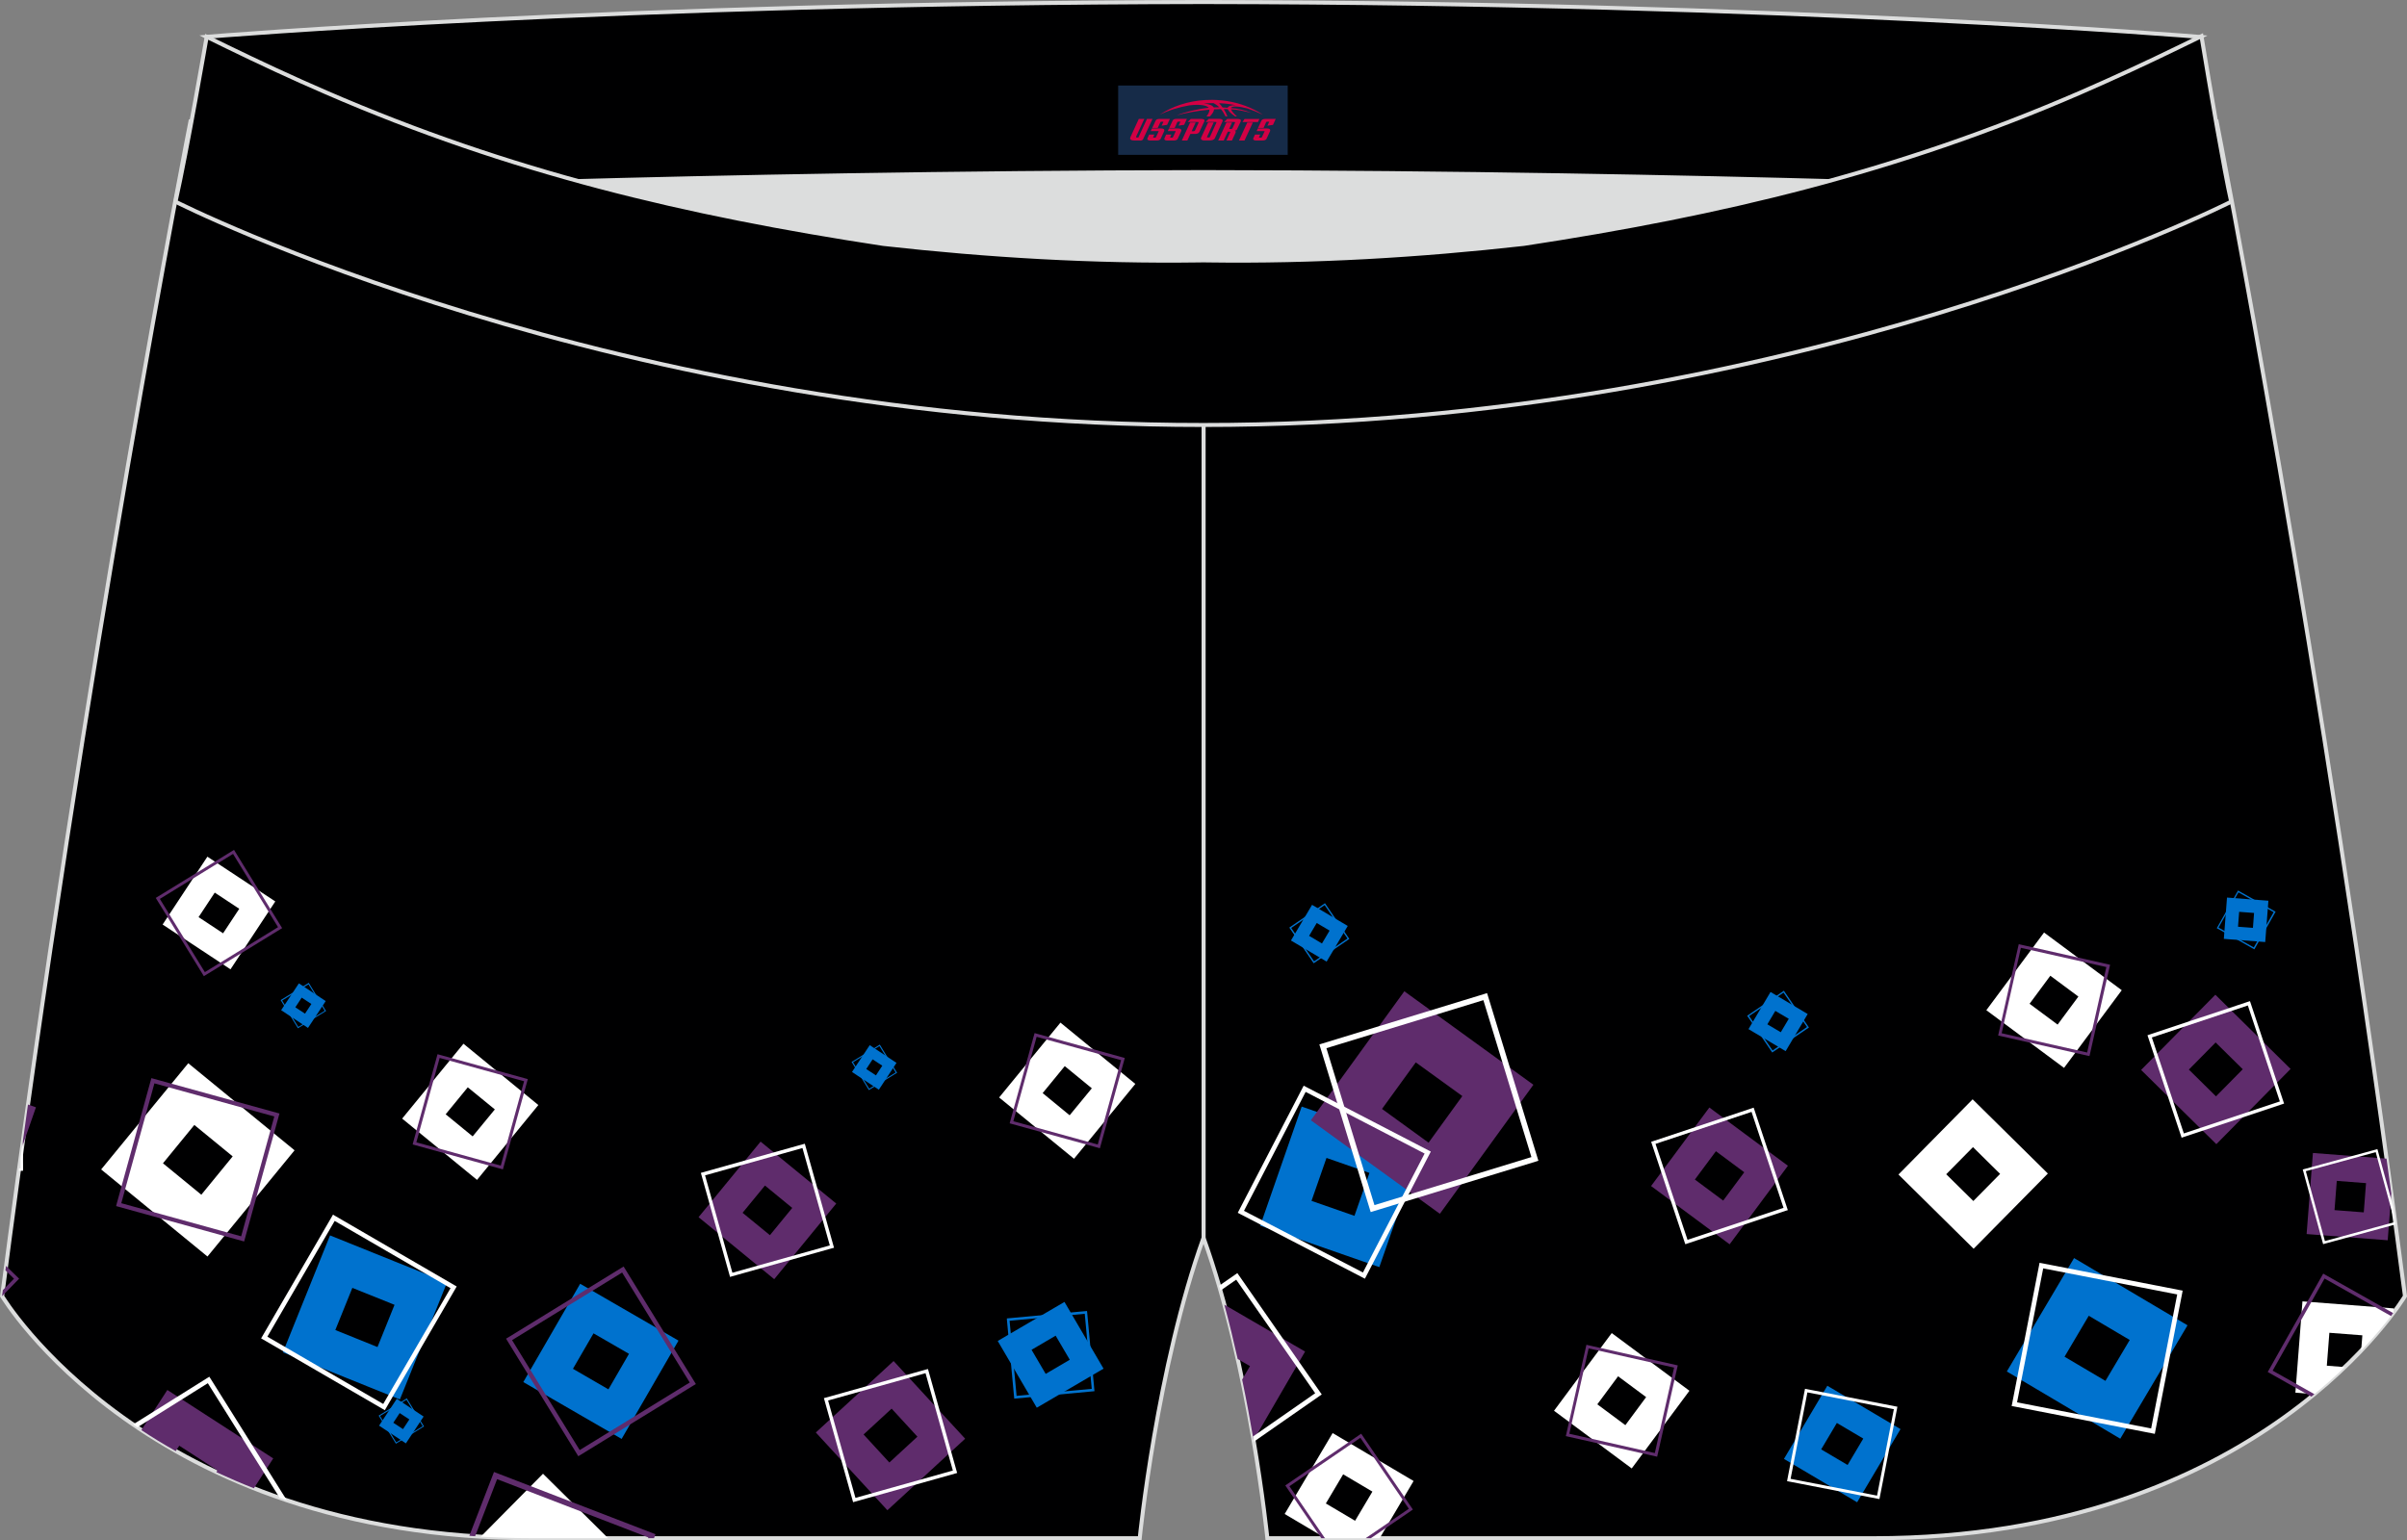 <?xml version="1.0" encoding="utf-8"?>
<!-- Generator: Adobe Illustrator 22.0.0, SVG Export Plug-In . SVG Version: 6.00 Build 0)  -->
<svg xmlns="http://www.w3.org/2000/svg" xmlns:xlink="http://www.w3.org/1999/xlink" version="1.1" id="图层_1" x="0px" y="0px" width="340.74px" height="218.11px" viewBox="0 0 340.74 218.11" enable-background="new 0 0 340.74 218.11" xml:space="preserve">
<rect x="0" y="0" width="340.74" height="218.11" fill="#808080" stroke="none"/>
<g>
	<path fill="#000001" stroke="#DCDDDD" stroke-width="0.567" stroke-miterlimit="22.926" d="M217.27,46.33   c38.19-5.81,64.25-13.27,96.54-29.03c0,0,14.83,75.21,26.64,166.24c0,0-20.45,34.28-75.19,34.28s-85.85,0-85.85,0   s-2.44-24.27-9.04-42.56V60.19l0.44-11.42l-0.44,11.42V48.76C186.12,48.97,201.74,48.08,217.27,46.33z"/>
	<path fill="#FFFFFF" d="M219.99,199.77l11,8.17l8.17-11l-11-8.17L219.99,199.77L219.99,199.77L219.99,199.77z M230.09,201.81   l-3.97-2.95l2.94-3.97l3.97,2.95L230.09,201.81z"/>
	<path fill="#5F2C6C" d="M233.73,167.95l11.12,8.25l8.25-11.12l-11.12-8.25L233.73,167.95L233.73,167.95L233.73,167.95z    M243.94,170.01l-4.01-2.98l2.98-4.01l4.01,2.98L243.94,170.01z"/>
	<path fill="#FFFFFF" d="M268.75,166.32l10.64,10.51l10.51-10.65l-10.65-10.51L268.75,166.32L268.75,166.32L268.75,166.32z    M279.35,170.07l-3.84-3.79l3.79-3.84l3.84,3.79L279.35,170.07z"/>
	<path fill="#5F2C6C" d="M303.1,151.51l10.65,10.51l10.51-10.65l-10.65-10.51L303.1,151.51L303.1,151.51L303.1,151.51z    M313.7,155.25l-3.84-3.79l3.79-3.84l3.84,3.79L313.7,155.25z"/>
	<path fill="#5F2C6C" d="M177.46,203.95l7.29-12.56l-11.43-6.64c0.7,2.57,1.32,5.16,1.89,7.69l1.74,1.01l-1.11,1.91   C176.48,198.39,177.01,201.3,177.46,203.95z"/>
	<path fill="#0072CE" d="M178.4,173.56l16.86,5.87l5.87-16.86l-16.86-5.87L178.4,173.56L178.4,173.56L178.4,173.56z M191.74,172.17   l-6.08-2.12l2.12-6.08l6.08,2.12L191.74,172.17z"/>
	<path fill="#0072CE" d="M258.68,196.23l-6.14,10.36l10.36,6.14l6.14-10.36L258.68,196.23L258.68,196.23L258.68,196.23z    M257.81,205.24l2.22-3.74l3.74,2.21l-2.22,3.74L257.81,205.24z"/>
	<path fill="#0072CE" d="M185.74,128.13l-2.99,5.05l5.05,2.99l2.99-5.05L185.74,128.13L185.74,128.13L185.74,128.13z M185.32,132.52   l1.08-1.82l1.82,1.08l-1.08,1.82L185.32,132.52z"/>
	<path fill="#0072CE" d="M250.64,140.47l-3.12,5.26l5.26,3.12l3.12-5.26L250.64,140.47L250.64,140.47L250.64,140.47z M250.19,145.05   l1.13-1.9l1.9,1.12l-1.13,1.9L250.19,145.05z"/>
	<path fill="#FFFFFF" d="M234.36,161.98l13.59-4.53l4.53,13.59l-13.59,4.53L234.36,161.98L234.36,161.98L234.36,161.98z    M238.58,176.19l0.23-0.08l14.05-4.68l0.23-0.07l-0.08-0.23l-4.68-14.05l-0.08-0.23l-0.23,0.08l-14.05,4.68l-0.23,0.08l0.08,0.23   l4.68,14.05L238.58,176.19z"/>
	<path fill="#5F2C6C" d="M185.57,158.64l18.26,13.24l13.24-18.27l-18.27-13.24L185.57,158.64L185.57,158.64L185.57,158.64z    M202.23,161.81l-6.59-4.78l4.78-6.59l6.59,4.77L202.23,161.81z"/>
	<polygon fill="#FFFFFF" points="172.77,182.76 175,181.21 186.18,197.29 177.37,203.42 177.5,204.15 186.84,197.65 187.11,197.46    186.92,197.19 175.35,180.55 175.16,180.28 174.89,180.47 172.58,182.07  "/>
	<path fill="#FFFFFF" d="M187.77,148.43l22.22-6.8l6.8,22.22l-22.22,6.8L187.77,148.43L187.77,148.43L187.77,148.43z M194.04,171.64   l0.38-0.12l22.98-7.03l0.38-0.12l-0.12-0.38l-7.03-22.98l-0.12-0.38l-0.38,0.12l-22.98,7.03l-0.38,0.12l0.12,0.38l7.03,22.98   L194.04,171.64z"/>
	<path fill="#FFFFFF" d="M184.83,154.62l16.84,8.73l-8.73,16.84l-16.84-8.73L184.83,154.62L184.83,154.62L184.83,154.62z    M175.22,171.74l0.29,0.15l17.42,9.03l0.29,0.15l0.15-0.29l9.03-17.42l0.15-0.29l-0.29-0.15l-17.42-9.03l-0.29-0.15l-0.15,0.29   l-9.03,17.42L175.22,171.74z"/>
	<path fill="#FFFFFF" d="M188.65,202.93l-6.79,11.46l5.79,3.43h7.66l4.8-8.1L188.65,202.93L188.65,202.93L188.65,202.93z    M187.69,212.9l2.45-4.13l4.14,2.45l-2.45,4.13L187.69,212.9z"/>
	<path fill="#0072CE" d="M252.48,140.56l3.32,4.87l-4.87,3.32l-3.32-4.87L252.48,140.56L252.48,140.56L252.48,140.56z    M247.33,143.83l0.06,0.09l3.43,5.03l0.06,0.09l0.09-0.06l5.03-3.43l0.08-0.06l-0.06-0.08l-3.43-5.03l-0.06-0.09l-0.08,0.06   l-5.03,3.43L247.33,143.83z"/>
	<path fill="#FFFFFF" d="M255.86,197.17l12.24,2.38l-2.38,12.24l-12.24-2.38L255.86,197.17L255.86,197.17L255.86,197.17z    M252.98,209.74l0.21,0.04l12.66,2.46l0.21,0.04l0.04-0.21l2.46-12.66l0.04-0.21l-0.21-0.04l-12.66-2.46l-0.21-0.04l-0.04,0.21   l-2.46,12.65L252.98,209.74z"/>
	<polygon fill="#5F2C6C" points="192.58,203.6 199.44,213.65 193.32,217.82 194.06,217.82 199.84,213.88 200.01,213.76    199.9,213.59 192.81,203.19 192.69,203.02 192.52,203.14 182.12,210.23 181.95,210.35 182.07,210.52 187.05,217.82 187.56,217.82    182.53,210.46  "/>
	<path fill="#0072CE" d="M187.52,128.17l3.23,4.73l-4.73,3.23l-3.23-4.73L187.52,128.17L187.52,128.17L187.52,128.17z    M182.52,131.35l0.05,0.08l3.34,4.89l0.06,0.08l0.08-0.05l4.89-3.34l0.08-0.06l-0.06-0.08l-3.34-4.89l-0.06-0.08l-0.08,0.06   l-4.89,3.34L182.52,131.35z"/>
	<path fill="#5F2C6C" d="M224.89,190.94l12.1,2.72l-2.73,12.1l-12.1-2.73L224.89,190.94L224.89,190.94L224.89,190.94z    M221.66,203.36l0.21,0.05l12.51,2.82l0.21,0.05l0.05-0.21l2.82-12.51l0.05-0.21l-0.21-0.05l-12.51-2.82l-0.21-0.05l-0.05,0.21   l-2.82,12.51L221.66,203.36z"/>
	<path fill="#FFFFFF" d="M304.62,146.91l13.59-4.53l4.53,13.59l-13.59,4.53L304.62,146.91L304.62,146.91L304.62,146.91z    M308.83,161.11l0.23-0.08l14.05-4.68l0.23-0.08l-0.08-0.23L318.59,142l-0.08-0.23l-0.23,0.07l-14.05,4.68L304,146.6l0.08,0.23   l4.68,14.05L308.83,161.11z"/>
	<path fill="#0072CE" d="M293.61,178.15l-9.52,16.06l16.06,9.52l9.52-16.06L293.61,178.15L293.61,178.15L293.61,178.15z    M292.26,192.12l3.43-5.8l5.8,3.43l-3.44,5.79L292.26,192.12z"/>
	<path fill="#FFFFFF" d="M289.24,179.61l18.97,3.69l-3.69,18.98l-18.98-3.7L289.24,179.61L289.24,179.61L289.24,179.61z    M284.77,199.1l0.33,0.06l19.62,3.82l0.32,0.06l0.06-0.33l3.82-19.62l0.06-0.33l-0.32-0.06l-19.62-3.82l-0.32-0.06l-0.06,0.33   l-3.82,19.62L284.77,199.1z"/>
	<path fill="#FFFFFF" d="M281.19,143.05l11,8.17l8.17-11l-11-8.17L281.19,143.05L281.19,143.05L281.19,143.05z M291.28,145.09   l-3.97-2.95l2.94-3.97l3.97,2.95L291.28,145.09z"/>
	<path fill="#5F2C6C" d="M286.08,134.22l12.1,2.72l-2.72,12.1l-12.1-2.73L286.08,134.22L286.08,134.22L286.08,134.22z    M282.86,146.63l0.21,0.05l12.51,2.82l0.21,0.05l0.05-0.21l2.82-12.51l0.05-0.21l-0.21-0.05l-12.51-2.82l-0.21-0.05l-0.05,0.21   l-2.82,12.51L282.86,146.63z"/>
	<path fill="#0072CE" d="M315.26,127.1l-0.45,5.85l5.86,0.45l0.45-5.85L315.26,127.1L315.26,127.1L315.26,127.1z M316.82,131.23   l0.16-2.11l2.11,0.16l-0.16,2.11L316.82,131.23z"/>
	<path fill="#5F2C6C" d="M327.42,163.27l-0.89,11.48l11.48,0.88l0.51-6.61c-0.23-1.66-0.45-3.31-0.68-4.95L327.42,163.27   L327.42,163.27L327.42,163.27z M330.48,171.36l0.32-4.14l4.14,0.32l-0.32,4.14L330.48,171.36z"/>
	<path fill="#FFFFFF" d="M325.94,184.28l-1,12.93l2.68,0.21c1.59-1.31,3.03-2.6,4.31-3.83l-2.54-0.2l0.36-4.66l4.67,0.36l-0.17,2.17   c2.05-2.15,3.55-4.01,4.57-5.37l0.05-0.61L325.94,184.28L325.94,184.28z"/>
	<path fill="#5F2C6C" d="M329.07,181.05l9.4,5.3c0.11-0.14,0.21-0.28,0.31-0.41l-9.68-5.46l-0.22-0.13l-0.13,0.23l-7.6,13.48   l-0.13,0.22l0.23,0.13l5.95,3.36c0.14-0.12,0.29-0.23,0.43-0.35l-5.91-3.33L329.07,181.05L329.07,181.05z"/>
	<path fill="#0072CE" d="M316.88,126.36l4.98,2.81l-2.81,4.99l-4.99-2.81L316.88,126.36L316.88,126.36L316.88,126.36z M313.8,131.42   l0.08,0.05l5.16,2.91l0.09,0.05l0.05-0.08l2.91-5.16l0.05-0.09l-0.08-0.04l-5.16-2.91l-0.08-0.05l-0.05,0.09l-2.91,5.16   L313.8,131.42z"/>
	<path fill="#FFFFFF" d="M326.42,165.85l9.89-2.7l2.7,9.9l-9.89,2.69L326.42,165.85L326.42,165.85L326.42,165.85z M338.77,170.85   l-2.17-7.96l-0.05-0.17l-0.17,0.05l-10.23,2.79l-0.17,0.05l0.05,0.17l2.79,10.23l0.05,0.17l0.17-0.05l10.07-2.74L338.77,170.85z"/>
	<path fill="#000001" stroke="#DCDDDD" stroke-width="0.567" stroke-miterlimit="22.926" d="M123.47,46.33   C85.29,40.53,59.22,33.06,26.94,17.3c0,0-14.83,75.21-26.64,166.24c0,0,20.45,34.28,75.19,34.28s85.85,0,85.85,0   s2.44-24.27,9.04-42.56V60.19l-0.44-11.42l0.44,11.42V48.76C154.62,48.97,139,48.08,123.47,46.33z"/>
	<path fill="#FFFFFF" d="M86.09,217.82l-9.22-9.13l-8.81,8.91c2.4,0.14,4.88,0.22,7.43,0.22L86.09,217.82L86.09,217.82z"/>
	<path fill="#FFFFFF" d="M56.93,158.4l10.6,8.68l8.68-10.6l-10.6-8.68L56.93,158.4L56.93,158.4L56.93,158.4z M66.91,160.92   l-3.82-3.13l3.13-3.82l3.83,3.13L66.91,160.92z"/>
	<path fill="#5F2C6C" d="M98.89,172.36l10.71,8.78l8.78-10.71l-10.71-8.77L98.89,172.36L98.89,172.36L98.89,172.36z M108.99,174.91   l-3.87-3.17l3.17-3.86l3.86,3.17L108.99,174.91z"/>
	<path fill="#5F2C6C" d="M35.94,210.75l2.74-4.23l-14.99-9.69l-3.68,5.68c1.52,1.01,3.15,2,4.87,2.98l0.5-0.77l5.41,3.5l-0.16,0.25   C32.32,209.25,34.09,210.02,35.94,210.75z"/>
	<path fill="#0072CE" d="M40.05,191.5l16.56,6.67l6.67-16.56l-16.56-6.67L40.05,191.5L40.05,191.5L40.05,191.5z M53.44,190.75   l-5.97-2.41l2.41-5.97l5.97,2.4L53.44,190.75z"/>
	<path fill="#0072CE" d="M74.08,195.71l13.92,8.05l8.05-13.92l-13.92-8.05L74.08,195.71L74.08,195.71L74.08,195.71z M86.13,196.74   l-5.02-2.91l2.91-5.02l5.02,2.9L86.13,196.74z"/>
	<path fill="#FFFFFF" d="M29.36,121.31l-6.34,9.61l9.61,6.34l6.34-9.61L29.36,121.31L29.36,121.31L29.36,121.31z M28.11,129.87   l2.29-3.47l3.47,2.29l-2.29,3.47L28.11,129.87z"/>
	<path fill="#5F2C6C" d="M3.12,162.45l1.97-5.65l-1.13-0.39C3.68,158.42,3.4,160.43,3.12,162.45z"/>
	<path fill="#0072CE" d="M42.31,139.25l-2.51,3.8l3.8,2.51l2.51-3.8L42.31,139.25L42.31,139.25L42.31,139.25z M41.81,142.64   l0.9-1.37l1.37,0.9l-0.9,1.37L41.81,142.64z"/>
	<path fill="#FFFFFF" d="M99.81,166.44l13.79-3.87l3.87,13.79l-13.79,3.87L99.81,166.44L99.81,166.44L99.81,166.44z M103.34,180.82   l0.23-0.07l14.26-4l0.24-0.06l-0.07-0.23l-4-14.26l-0.07-0.24l-0.23,0.06l-14.26,4l-0.23,0.07l0.07,0.23l4,14.26L103.34,180.82z"/>
	<path fill="#FFFFFF" d="M19.44,202.12l9.98-6.25l10.17,16.23c0.33,0.12,0.67,0.23,1.01,0.35l-0.03-0.05l-10.76-17.17l-0.18-0.28   l-0.28,0.18l-10.51,6.58C19.04,201.85,19.24,201.99,19.44,202.12z"/>
	<path fill="#FFFFFF" d="M47.38,172.89l16.4,9.52l-9.53,16.4l-16.4-9.53L47.38,172.89L47.38,172.89L47.38,172.89z M36.96,189.52   l0.28,0.16l16.96,9.85l0.28,0.16l0.16-0.28l9.85-16.96l0.16-0.28l-0.28-0.16l-16.96-9.85L47.14,172l-0.16,0.28l-9.85,16.96   L36.96,189.52z"/>
	<polygon fill="#5F2C6C" points="0.77,179.89 1.98,181.07 0.4,182.69 0.29,183.54 0.3,183.54 2.53,181.25 2.71,181.07 2.52,180.89    0.85,179.26  "/>
	<path fill="#5F2C6C" d="M32.99,120.92l6.37,10.37l-10.36,6.37l-6.37-10.37L32.99,120.92L32.99,120.92L32.99,120.92z M22.05,127.15   l0.11,0.18l6.59,10.72l0.11,0.18l0.18-0.11l10.72-6.58l0.18-0.11l-0.11-0.18l-6.59-10.72l-0.11-0.18l-0.18,0.11l-10.72,6.58   L22.05,127.15z"/>
	<path fill="#0072CE" d="M43.67,139.39l2.3,3.74l-3.74,2.29l-2.29-3.74L43.67,139.39L43.67,139.39L43.67,139.39z M39.73,141.63   l0.04,0.06l2.37,3.86l0.04,0.06l0.06-0.04l3.86-2.37l0.06-0.04l-0.04-0.06l-2.37-3.86l-0.04-0.07l-0.06,0.04l-3.86,2.37   L39.73,141.63z"/>
	<path fill="#5F2C6C" d="M88.07,180.2l9.57,15.57l-15.58,9.57l-9.57-15.57L88.07,180.2L88.07,180.2L88.07,180.2z M71.64,189.56   l0.16,0.27l9.9,16.11l0.16,0.27l0.27-0.16l16.11-9.9l0.27-0.16l-0.16-0.26l-9.9-16.11l-0.17-0.27l-0.27,0.16l-16.11,9.9   L71.64,189.56z"/>
	<polygon fill="#FFFFFF" points="2.91,163.98 2.92,165.44 2.71,165.44 2.66,165.79 3.1,165.79 3.27,165.78 3.27,165.61 3.24,161.59     "/>
	<path fill="#5F2C6C" d="M62.24,149.81l11.95,3.3l-3.3,11.95l-11.95-3.3L62.24,149.81L62.24,149.81L62.24,149.81z M58.42,162.06   l0.21,0.06l12.35,3.41l0.21,0.06l0.06-0.21l3.41-12.36l0.06-0.21l-0.21-0.06l-12.36-3.41l-0.21-0.06l-0.06,0.21l-3.41,12.35   L58.42,162.06z"/>
	<path fill="#5F2C6C" d="M70.37,209.46l21.41,8.25l-0.04,0.11h0.84l0.07-0.19l0.14-0.37l-0.36-0.14l-22.14-8.54l-0.36-0.14   l-0.14,0.36l-3.35,8.68c0.27,0.02,0.54,0.04,0.82,0.06L70.37,209.46L70.37,209.46z"/>
	<path fill="#FFFFFF" d="M141.44,155.41l10.6,8.68l8.68-10.6l-10.6-8.68L141.44,155.41L141.44,155.41L141.44,155.41z M151.42,157.93   l-3.82-3.14l3.13-3.82l3.83,3.14L151.42,157.93z"/>
	<path fill="#5F2C6C" d="M146.75,146.82l11.95,3.3l-3.3,11.95l-11.95-3.3L146.75,146.82L146.75,146.82L146.75,146.82z    M142.93,159.07l0.21,0.06l12.36,3.41l0.2,0.06l0.06-0.21l3.41-12.36l0.06-0.21l-0.2-0.06l-12.36-3.41l-0.21-0.06l-0.06,0.21   l-3.41,12.35L142.93,159.07z"/>
	<path fill="#0072CE" d="M56.17,198.08l-2.51,3.8l3.8,2.51l2.51-3.8L56.17,198.08L56.17,198.08L56.17,198.08z M55.68,201.47   l0.9-1.37l1.37,0.9l-0.9,1.37L55.68,201.47z"/>
	<path fill="#0072CE" d="M57.54,198.22l2.3,3.74l-3.74,2.29l-2.3-3.74L57.54,198.22L57.54,198.22L57.54,198.22z M53.6,200.46   l0.04,0.06l2.37,3.86l0.04,0.06l0.06-0.04l3.86-2.37l0.06-0.04L60,201.94l-2.37-3.86l-0.04-0.07l-0.06,0.04l-3.86,2.37L53.6,200.46   z"/>
	<path fill="#FFFFFF" d="M14.32,165.6l15.05,12.33l12.33-15.04l-15.05-12.33L14.32,165.6L14.32,165.6L14.32,165.6z M28.5,169.18   l-5.43-4.45l4.44-5.43l5.43,4.45L28.5,169.18z"/>
	<path fill="#5F2C6C" d="M21.86,153.41l16.97,4.69l-4.69,16.97l-16.97-4.69L21.86,153.41L21.86,153.41L21.86,153.41z M16.44,170.79   l0.29,0.08l17.54,4.85l0.29,0.08l0.08-0.29l4.84-17.54l0.08-0.29l-0.29-0.08l-17.55-4.85l-0.29-0.08l-0.08,0.29l-4.84,17.54   L16.44,170.79z"/>
	<path fill="#5F2C6C" d="M115.49,202.85l10.13,11.01l11.01-10.13l-10.13-11L115.49,202.85L115.49,202.85L115.49,202.85z    M125.9,207.1l-3.65-3.97l3.97-3.66l3.65,3.97L125.9,207.1z"/>
	<path fill="#FFFFFF" d="M117.23,198.32l13.79-3.87l3.87,13.79l-13.79,3.87L117.23,198.32L117.23,198.32L117.23,198.32z    M120.77,212.72l0.23-0.07l14.26-4l0.24-0.07l-0.07-0.23l-4-14.26l-0.07-0.23l-0.23,0.06l-14.26,4l-0.24,0.06l0.07,0.24l4,14.26   L120.77,212.72z"/>
	<path fill="#0072CE" d="M123.12,148l-2.51,3.8l3.8,2.51l2.5-3.8L123.12,148L123.12,148L123.12,148z M122.63,151.38l0.9-1.37   l1.37,0.9l-0.9,1.37L122.63,151.38z"/>
	<path fill="#0072CE" d="M124.49,148.13l2.3,3.74l-3.74,2.29l-2.29-3.74L124.49,148.13L124.49,148.13L124.49,148.13z M120.55,150.38   l0.04,0.06l2.37,3.86l0.04,0.06l0.07-0.04l3.86-2.37l0.07-0.04l-0.04-0.06l-2.37-3.86l-0.04-0.07l-0.06,0.04l-3.86,2.37   L120.55,150.38z"/>
	<path fill="#0072CE" d="M150.69,184.36l-9.45,5.53l5.53,9.45l9.45-5.53L150.69,184.36L150.69,184.36L150.69,184.36z M146.03,191.14   l3.41-2l2,3.41l-3.41,2L146.03,191.14z"/>
	<path fill="#0072CE" d="M153.56,186.04l0.99,10.63l-10.64,0.99l-0.99-10.63L153.56,186.04L153.56,186.04L153.56,186.04z    M142.53,186.7l0.01,0.18l1.02,11l0.02,0.18l0.18-0.02l11-1.02l0.18-0.02l-0.02-0.18l-1.02-11l-0.02-0.18l-0.18,0.02l-11,1.02   L142.53,186.7z"/>
	<path fill="#DCDDDD" d="M217.27,46.33c32.31-4.91,55.94-11.01,82-22.32c-85.24-3.77-172.56-3.77-257.8,0   c26.06,11.3,49.69,17.4,82,22.32C152.99,49.65,187.76,49.65,217.27,46.33z"/>
	<path fill="#000001" stroke="#DCDDDD" stroke-width="0.567" stroke-miterlimit="22.926" d="M41.47,26.99   c0,0,57.06-2.52,128.9-2.62c71.84,0.1,128.9,2.62,128.9,2.62c4.74-2.06,7.2-19.34,12.17-21.76c0,0-58.04-4.85-141.07-4.94   C87.34,0.38,29.28,5.21,29.28,5.21C34.25,7.64,36.73,24.93,41.47,26.99z"/>
	<path fill="#000001" stroke="#DCDDDD" stroke-width="0.567" stroke-miterlimit="22.926" d="M125.03,34.54   c14.85,1.66,29.78,2.55,44.73,2.34l0.61-0.01l0.61,0.01c14.94,0.21,29.88-0.68,44.73-2.34c28.02-4.27,52.81-10.15,78.82-21.44   c4.73-2.06,9.42-4.23,14.05-6.49l3.06-1.49c1.29,7.74,3.2,18.96,4.21,23.44c0,0-62.32,31.65-145.5,31.62   c-83.18,0.04-145.5-31.62-145.5-31.62c1.61-7.14,4.41-23.35,4.41-23.35l0.29,0.14l2.58,1.26c4.64,2.26,9.32,4.44,14.06,6.49   C72.22,24.39,97.01,30.27,125.03,34.54z"/>
	
</g>
<g id="tag_logo">
	<rect y="12.11" fill="#162B48" width="24" height="9.818" x="158.29"/>
	<g>
		<path fill="#D30044" d="M174.25,15.3l0.005-0.011c0.131-0.311,1.085-0.262,2.351,0.071c0.715,0.24,1.44,0.54,2.193,0.9    c-0.218-0.147-0.447-0.289-0.682-0.42l0.011,0.005l-0.011-0.005c-1.478-0.845-3.218-1.418-5.1-1.62    c-1.282-0.115-1.658-0.082-2.411-0.055c-2.449,0.142-4.68,0.905-6.458,2.095c1.26-0.638,2.722-1.075,4.195-1.336    c1.467-0.18,2.476-0.033,2.771,0.344c-1.691,0.175-3.469,0.633-4.555,1.075c1.156-0.338,2.967-0.665,4.647-0.813    c0.016,0.251-0.115,0.567-0.415,0.96h0.475c0.376-0.382,0.584-0.725,0.595-1.004c0.333-0.022,0.66-0.033,0.971-0.033    C173.08,15.74,173.29,16.09,173.49,16.48h0.262c-0.125-0.344-0.295-0.687-0.518-1.036c0.207,0,0.393,0.005,0.567,0.011    c0.104,0.267,0.496,0.66,1.058,1.025h0.245c-0.442-0.365-0.753-0.753-0.835-1.004c1.047,0.065,1.696,0.224,2.885,0.513    C176.07,15.56,175.33,15.39,174.25,15.3z M171.81,15.21c-0.164-0.295-0.655-0.485-1.402-0.551    c0.464-0.033,0.922-0.055,1.364-0.055c0.311,0.147,0.589,0.344,0.84,0.589C172.35,15.19,172.08,15.2,171.81,15.21z M173.79,15.26c-0.224-0.016-0.458-0.027-0.715-0.044c-0.147-0.202-0.311-0.398-0.502-0.6c0.082,0,0.164,0.005,0.24,0.011    c0.72,0.033,1.429,0.125,2.138,0.273C174.28,14.86,173.9,15.02,173.79,15.26z"/>
		<path fill="#D30044" d="M161.21,16.84L160.04,19.39C159.86,19.76,160.13,19.9,160.61,19.9l0.873,0.005    c0.115,0,0.251-0.049,0.327-0.175l1.342-2.891H162.37L161.15,19.47H160.98c-0.147,0-0.185-0.033-0.147-0.125l1.156-2.504H161.21L161.21,16.84z M163.07,18.19h1.271c0.36,0,0.584,0.125,0.442,0.425L164.31,19.65C164.21,19.87,163.94,19.9,163.71,19.9H162.79c-0.267,0-0.442-0.136-0.349-0.333l0.235-0.513h0.742L163.24,19.43C163.22,19.48,163.26,19.49,163.32,19.49h0.18    c0.082,0,0.125-0.016,0.147-0.071l0.376-0.813c0.011-0.022,0.011-0.044-0.055-0.044H162.9L163.07,18.19L163.07,18.19z M163.89,18.12h-0.78l0.475-1.025c0.098-0.218,0.338-0.256,0.578-0.256H165.61L165.22,17.68L164.44,17.8l0.262-0.562H164.41c-0.082,0-0.12,0.016-0.147,0.071L163.89,18.12L163.89,18.12z M165.48,18.19L165.31,18.56h1.069c0.06,0,0.06,0.016,0.049,0.044    L166.05,19.42C166.03,19.47,165.99,19.49,165.91,19.49H165.73c-0.055,0-0.104-0.011-0.082-0.06l0.175-0.376H165.08L164.85,19.57C164.75,19.76,164.93,19.9,165.2,19.9h0.916c0.24,0,0.502-0.033,0.605-0.251l0.475-1.031c0.142-0.3-0.082-0.425-0.442-0.425H165.48L165.48,18.19z M166.29,18.12l0.371-0.818c0.022-0.055,0.06-0.071,0.147-0.071h0.295L166.84,17.79l0.791-0.115l0.387-0.845H166.57c-0.24,0-0.48,0.038-0.578,0.256L165.52,18.12L166.29,18.12L166.29,18.12z M168.69,18.58h0.278c0.087,0,0.153-0.022,0.202-0.115    l0.496-1.075c0.033-0.076-0.011-0.12-0.125-0.12H168.14l0.431-0.431h1.522c0.355,0,0.485,0.153,0.393,0.355l-0.676,1.445    c-0.06,0.125-0.175,0.333-0.644,0.327l-0.649-0.005L168.08,19.9H167.3l1.178-2.558h0.785L168.69,18.58L168.69,18.58z     M171.28,19.39c-0.022,0.049-0.06,0.076-0.142,0.076h-0.191c-0.082,0-0.109-0.027-0.082-0.076l0.944-2.051h-0.785l-0.987,2.138    c-0.125,0.273,0.115,0.415,0.453,0.415h0.72c0.327,0,0.649-0.071,0.769-0.322l1.085-2.384c0.093-0.202-0.06-0.355-0.415-0.355    h-1.533l-0.431,0.431h1.38c0.115,0,0.164,0.033,0.131,0.104L171.28,19.39L171.28,19.39z M174,18.26h0.278    c0.087,0,0.158-0.022,0.202-0.115l0.344-0.753c0.033-0.076-0.011-0.12-0.125-0.12h-1.402l0.425-0.431h1.527    c0.355,0,0.485,0.153,0.393,0.355l-0.529,1.124c-0.044,0.093-0.147,0.18-0.393,0.18c0.224,0.011,0.256,0.158,0.175,0.327    l-0.496,1.075h-0.785l0.54-1.167c0.022-0.055-0.005-0.087-0.104-0.087h-0.235L173.23,19.9h-0.785l1.178-2.558h0.785L174,18.26L174,18.26z M176.57,17.35L175.39,19.9h0.785l1.184-2.558H176.57L176.57,17.35z M178.08,17.28l0.202-0.431h-2.1l-0.295,0.431    H178.08L178.08,17.28z M178.06,18.19h1.271c0.36,0,0.584,0.125,0.442,0.425l-0.475,1.031c-0.104,0.218-0.371,0.251-0.605,0.251    h-0.916c-0.267,0-0.442-0.136-0.349-0.333l0.235-0.513h0.742L178.23,19.43c-0.022,0.049,0.022,0.06,0.082,0.06h0.18    c0.082,0,0.125-0.016,0.147-0.071l0.376-0.813c0.011-0.022,0.011-0.044-0.049-0.044h-1.069L178.06,18.19L178.06,18.19z     M178.87,18.12H178.09l0.475-1.025c0.098-0.218,0.338-0.256,0.578-0.256h1.451l-0.387,0.845l-0.791,0.115l0.262-0.562h-0.295    c-0.082,0-0.12,0.016-0.147,0.071L178.87,18.12z"/>
	</g>
</g>
</svg>